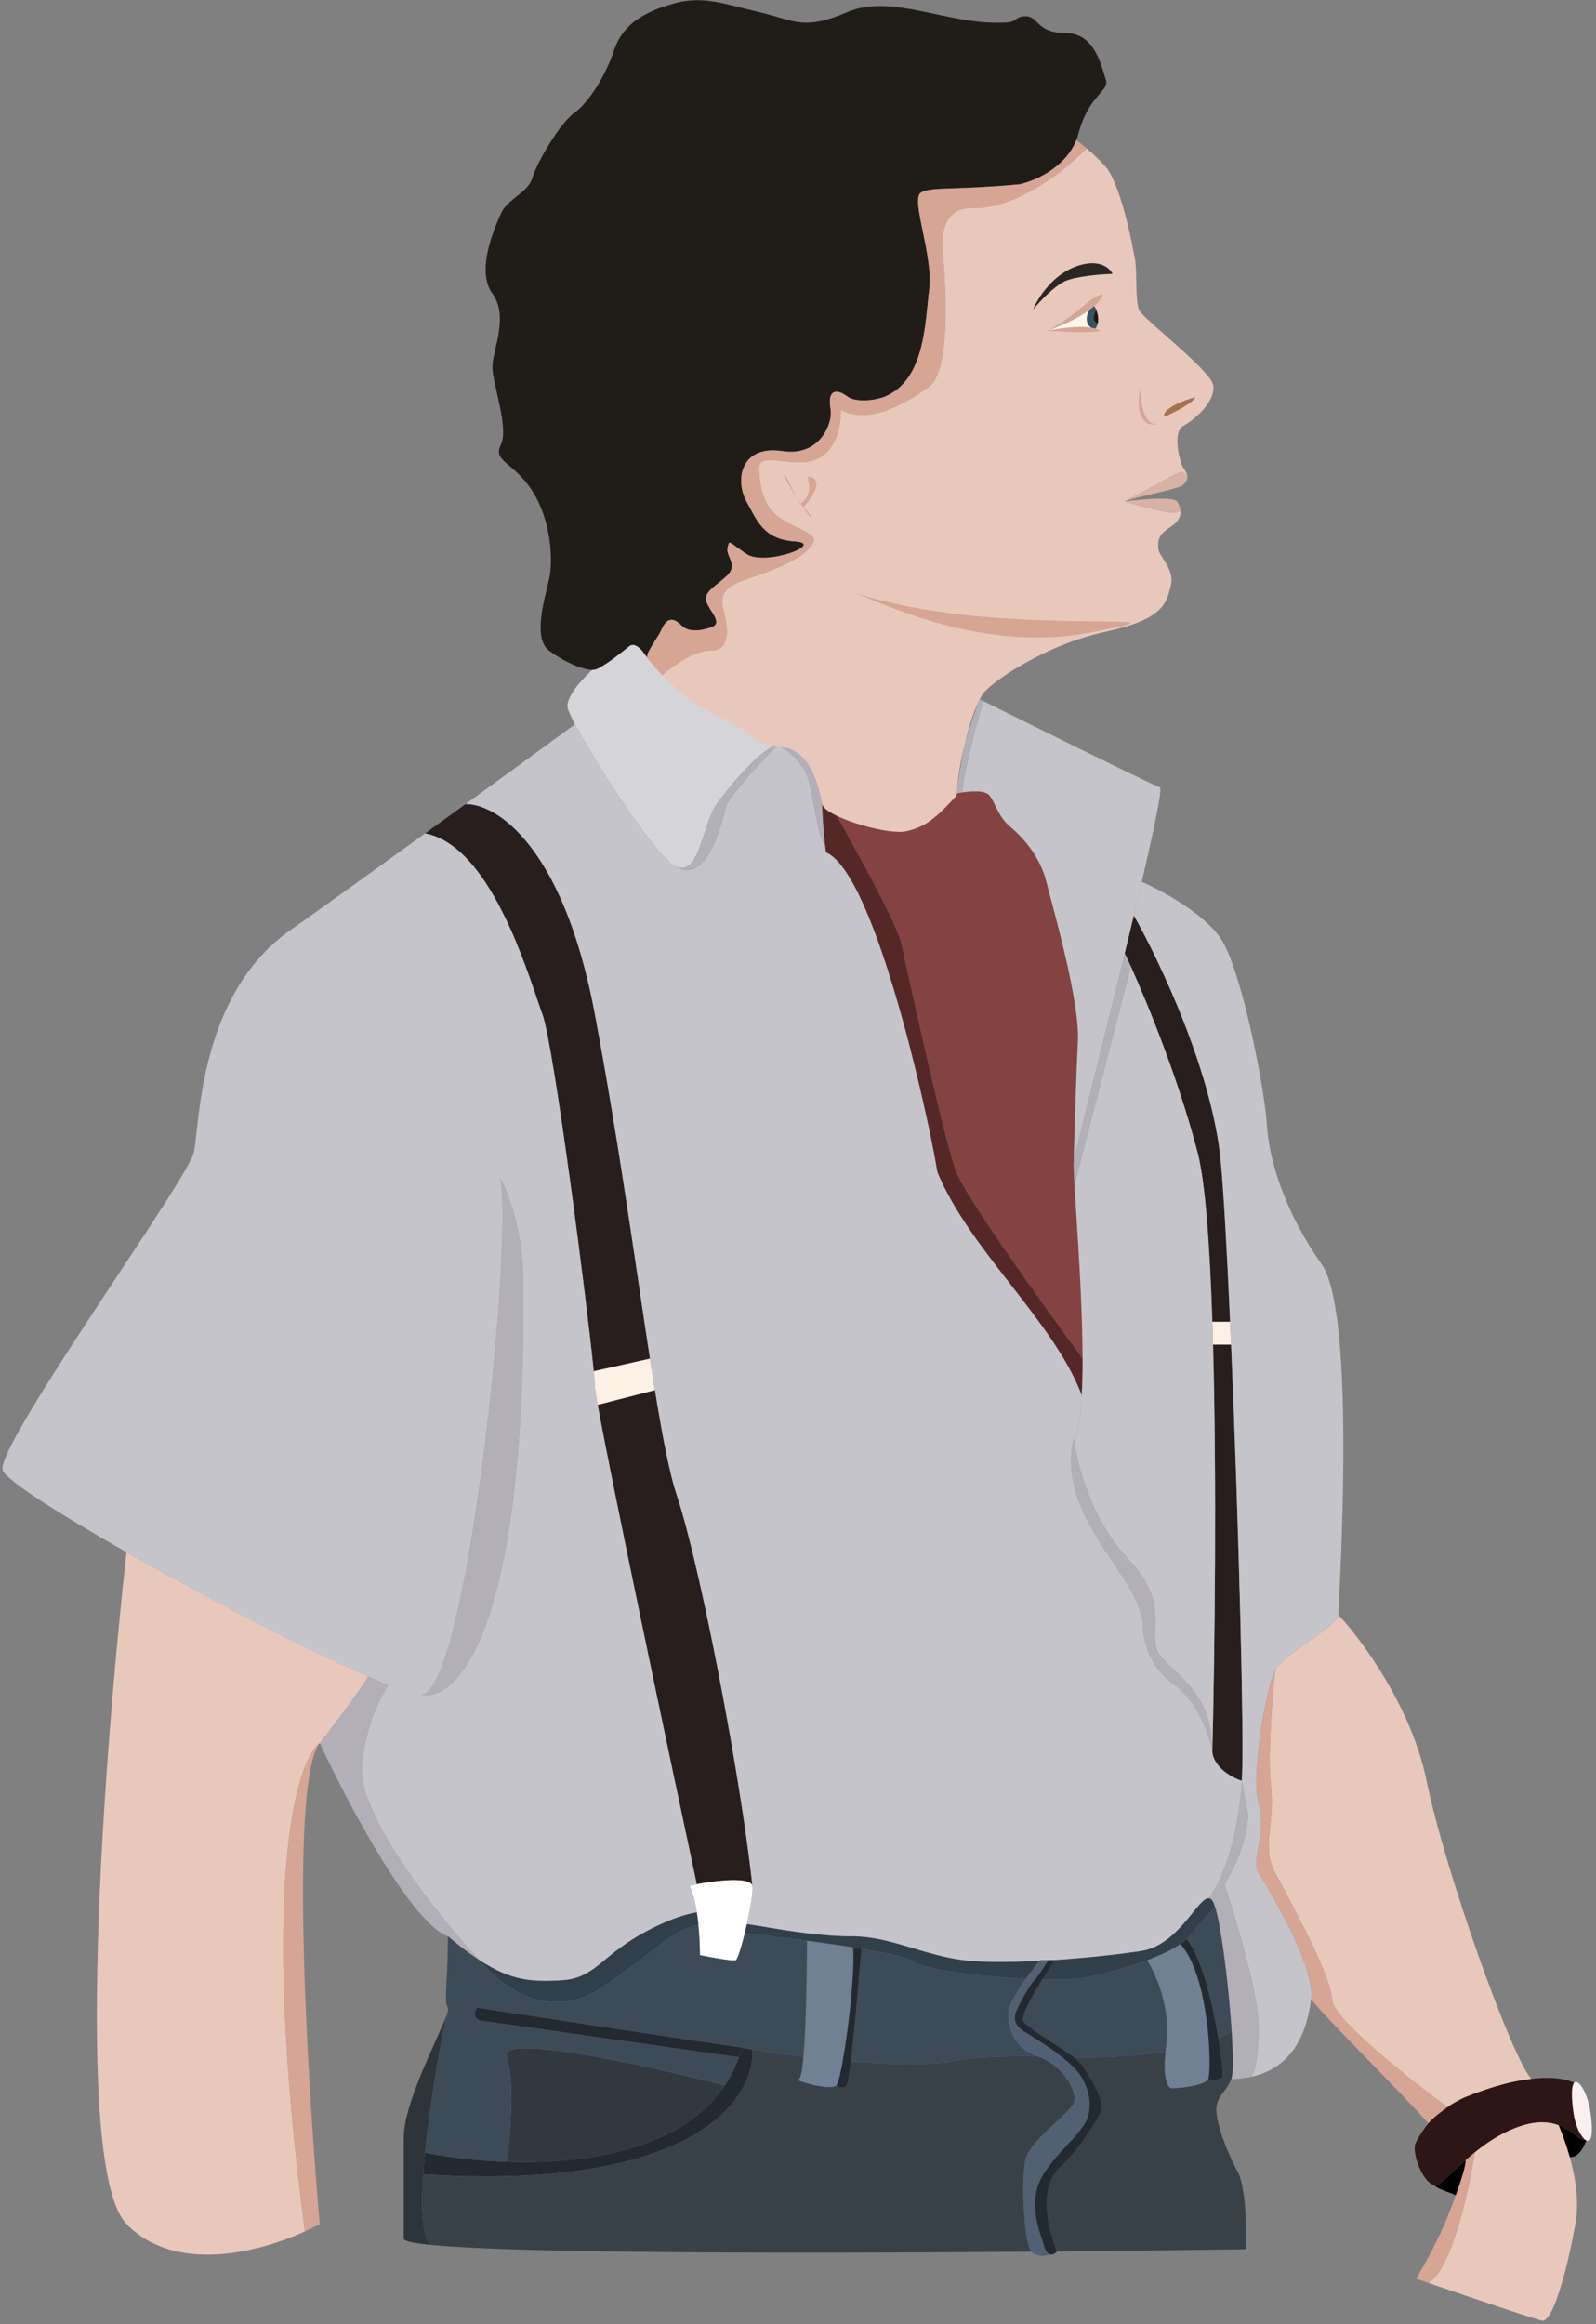 <?xml version="1.0" encoding="UTF-8"?> <svg xmlns="http://www.w3.org/2000/svg" width="296" height="431" fill="none"><rect width="100%" height="100%" fill="#808080" stroke="none"/><path d="M110.327 123.799c-1.818 1.558-5.376 5.219-5.064 7.401.066.463.57 1.577 1.383 3.116 3.972 7.524 15.315 25.194 18.873 26.488 4.284 1.558 4.674-7.791 7.401-11.686 2.726-3.895 8.959-10.907 11.296-10.907 1.869 0-16.88-12.724-26.488-19.086l-7.401 4.674z" fill="#D5D4D8"></path><path d="M78.836 154.559c11.025 2.047 17.683 21.623 20.714 30.535.413 1.214.758 2.229 1.038 2.976 2.103 5.607 8.303 53.767 9.527 66.219 1.416-.311 7.543-1.688 10.431-2.337-.651-4.219-1.329-8.781-2.046-13.611l-.003-.016v-.003c-2.217-14.925-4.814-32.41-8.17-50.252-5.921-31.473-18.46-39.082-23.988-38.952-2.464 1.79-4.984 3.617-7.503 5.441zM129.227 349.421c3.658-.72 9.973-1.404 10.314.302-2.207-20.624-9.738-59.597-14.022-72.452-1.343-4.028-2.645-10.801-4.052-19.476l-10.613 2.727c2.45 13.73 12.841 62.99 18.373 88.899zM226.404 215.337c-1.558-16.516-11.399-37.265-16.125-45.574-.545 2.282-1.112 4.634-1.69 7.011.333.696.718 1.525 1.146 2.471 3.237 7.169 8.88 21.044 12.385 34.534 1.409 5.423 2.255 17.131 2.726 31.349h3.296c-.577-12.977-1.188-23.97-1.738-29.791zM224.846 324.793c0 1.169 1.091 3.895 5.454 5.454.536-5.895-.587-48.282-1.974-80.888h-3.352c.688 25.208.326 56.736-.128 75.434z" fill="#291E1E"></path><path d="M110.115 254.289c.137 1.391.212 2.336.212 2.727 0 .38.187 1.601.527 3.506l10.613-2.727a770.182 770.182 0 0 1-.921-5.843c-2.888.649-9.015 2.026-10.431 2.337zM228.142 245.128h-3.296c.046 1.387.089 2.799.128 4.231h3.352c-.061-1.431-.123-2.842-.184-4.231z" fill="#FDF0E5"></path><path d="M262.63 397.245c-1.01 1.703 1.237 7.579 3.38 7.982.307.058.612.004.905-.192 1.035-.69 2.683-2.451 4.874-4.402a50.203 50.203 0 0 1 1.72-1.465c2.481-2.011 5.5-3.993 8.987-5.039 2.868-.861 5.038-.591 6.594 0 2.671 1.013 3.718 2.726 4.702 2.726.191 0 .329.032.422-.017.08-.042.128-.143.147-.372.145-1.697-1.224-5.912-2.127-10.128-2.244-1.047-5.176-1.175-8.225-.825-4.891.561-8.938 2.096-12.058 3.296-.968.372-2.661 1.308-3.505 1.947-1.215.921-2.647 1.904-3.527 3.001-1.067 1.328-1.856 2.622-2.289 3.488z" fill="#2D1615"></path><path d="M93.966 381.434c1.558 4.491.65 14.846 0 19.462 14.843.505 32.507-2.276 40.447-14.168-14.131-3.636-42.005-9.784-40.447-5.294z" fill="#313840"></path><path d="M129.803 362.577c1.947.39 5.998 1.127 6.621.959.34-.091 1.048-2.352 1.708-5.037a95.94 95.94 0 0 0 .395-1.685c.679-3.043 1.199-6.165 1.014-7.091-.341-1.706-6.656-1.022-10.314-.302-.519.102-.985.205-1.372.302.633 1.139 1.073 2.96 1.372 4.929.108.71.198 1.439.272 2.162.226 2.211.304 4.369.304 5.763z" fill="#fff"></path><path d="M92.798 218.453c2.337 12.854-6.233 96.213-14.802 95.823 6.613 1.603 19.682-11.474 19.06-76.603 0-9.348-2.84-16.708-4.258-19.22z" fill="#94909E"></path><path fill-rule="evenodd" clip-rule="evenodd" d="M92.798 218.453c2.337 12.854-6.233 96.213-14.802 95.823 6.613 1.603 19.682-11.474 19.06-76.603 0-9.348-2.84-16.708-4.258-19.22z" fill="#B2AFB9"></path><path d="M59.299 323.235c5.063 10.907 16.905 33.343 23.76 35.836 2.352 1.975 4.385 3.496 6.215 4.661-1.33-.903-22.212-24.264-22.212-35.689.833-9.037 3.684-13.244 4.929-15.581a117.983 117.983 0 0 1-3.733-1.559c-.58 1.004-2.793 4.33-7.25 10.129-.537.698-1.106 1.433-1.71 2.203z" fill="#B2AFB9"></path><path d="M77.996 314.276c8.57.39 17.139-82.969 14.802-95.823 1.419 2.512 4.257 9.872 4.257 19.22.623 65.129-12.446 78.206-19.06 76.603-1.105-.05-3.197-.704-6.004-1.814-1.245 2.337-4.096 6.544-4.93 15.581 0 11.425 20.883 34.786 22.213 35.689l.021.014c5.74 3.648 9.487 3.8 14.799 3.505 3.719-.206 5.575-1.728 8.184-3.868 2.31-1.894 5.209-4.271 10.513-6.649 2.631-1.179 4.734-1.809 6.436-2.082-.299-1.969-.739-3.79-1.372-4.929.387-.097.853-.2 1.372-.302-5.532-25.909-15.923-75.169-18.373-88.899-.34-1.905-.527-3.126-.527-3.506 0-.391-.075-1.336-.212-2.727-1.224-12.452-7.424-60.612-9.527-66.219-.28-.747-.625-1.762-1.038-2.976-3.031-8.912-9.689-28.488-20.714-30.535-9.316 6.747-18.612 13.437-24.99 17.93-14.337 10.101-16.408 28.652-17.386 37.412-.191 1.712-.34 3.05-.532 3.878-.487 2.111-6.932 11.872-14.197 22.876C11.568 252.047-.2 269.871.48 272.597c.44 1.762 10.348 8.064 22.981 15.253 14.806 8.426 33.356 18.07 44.796 23.053 1.349.588 2.6 1.111 3.733 1.559 2.807 1.11 4.899 1.764 6.005 1.814z" fill="#C6C4CB"></path><path d="M74.88 396.466v18.697c0 .451 1.807.831 5.063 1.149-1.614-1.373-1.88-6.537-1.443-13.091.086-1.295.2-2.644.336-4.029.835-8.491 2.515-18.324 3.89-25.226-1.622 4.371-7.846 16.006-7.846 22.5z" fill="#2D343A"></path><path fill-rule="evenodd" clip-rule="evenodd" d="M152.395 146.391c4.536 7.835 13.84 24.518 14.774 28.569 2.616 12.116 8.308 37.543 10.155 42.325 1.848 4.781 16.411 25.103 23.462 34.667-.019-8.923-.72-19.827-1.208-27.43v-.002l-.001-.014c-.115-1.79-.218-3.396-.298-4.751-.139-2.362-.207-3.957-.141-4.418.13-4.934.467-16.282.779-22.203.331-6.299-3.288-19.935-5.093-26.738-.316-1.189-.576-2.17-.75-2.866-1.169-4.674-4.285-8.18-6.622-10.127-1.515-1.263-2.212-2.69-2.833-3.961-.337-.69-.651-1.334-1.062-1.882-.757-1.009-3.267-.895-5.091-.608-.429.067-.82.144-1.142.218l-24.929-.779z" fill="#844341"></path><path d="M153.174 158.077c9.349 3.895 19.477 51.417 20.645 59.208 2.885 7.116 8.239 14.01 13.529 20.824 5.377 6.924 10.689 13.764 13.279 20.669.117-2.051.164-4.363.159-6.826-7.051-9.564-21.614-29.886-23.462-34.667-1.847-4.782-7.539-30.209-10.155-42.325-.934-4.051-10.238-20.734-14.774-28.569 0 1.751.126 6.021.605 10.261.053.477.111.953.174 1.425z" fill="#552827"></path><path d="M132.92 149.118c-2.727 3.895-3.117 13.244-7.401 11.686 5.254 2.83 7.818-6.192 8.93-10.384.213-.803.39-1.302.779-1.948.867-1.436 6.122-7.49 8.988-10.261-2.337 0-8.57 7.012-11.296 10.907z" fill="#B2AFB9"></path><path fill-rule="evenodd" clip-rule="evenodd" d="M242.575 304.52c2.868-2.047 5.643-4.026 5.643-5.046 4.285 4.545 13.555 17.061 16.36 30.773 3.491 17.066 15.865 51.513 19.431 55.266-4.891.561-8.938 2.096-12.058 3.296-.968.372-2.661 1.308-3.505 1.947-6.984-5.148-21.336-16.464-21.424-19.999-.1-4.029-6.495-15.932-9.668-21.839-.307-.571-.584-1.086-.822-1.532-1.584-2.972-1.309-5.494-.974-8.567.235-2.164.501-4.601.168-7.66-.645-5.921.268-16.838.806-21.557.743-1.3 3.432-3.219 6.043-5.082z" fill="#E9C8BC"></path><path d="M236.532 309.602c-1.558 2.726-4.674 19.476-3.116 24.929.827 2.894.337 5.678-.071 8.003-.362 2.057-.66 3.755.071 4.852 1.558 2.337 10.517 17.139 9.738 23.371 3.203 4.003 14.633 15.135 21.765 23 .88-1.097 2.312-2.08 3.527-3.001-6.984-5.148-21.336-16.464-21.424-19.999-.1-4.029-6.495-15.932-9.668-21.839-.307-.571-.584-1.086-.822-1.532-1.584-2.972-1.309-5.494-.974-8.567.235-2.164.501-4.601.168-7.66-.645-5.921.268-16.838.806-21.557z" fill="#D6A594"></path><path fill-rule="evenodd" clip-rule="evenodd" d="M292.234 412.047c-1.558 8.959-4.285 18.697-6.232 18.307-1.406-.281-13.49-4.389-21.083-7.001 4.345-2.592 7.538-17.203 8.59-24.185 2.481-2.011 5.5-3.993 8.987-5.039 2.868-.861 5.038-.591 6.594 0a49.672 49.672 0 0 1 2.041 5.871c1.153 4.16 1.722 8.486 1.103 12.047z" fill="#E9C8BC"></path><path d="M268.084 412.047c-1.87 4.362-4.415 8.829-5.454 10.517l2.289.789c4.345-2.592 7.538-17.203 8.59-24.185-.605.491-1.179.984-1.72 1.465.11.824-.795 3.658-1.817 6.483a149.185 149.185 0 0 1-1.888 4.931z" fill="#D6A594"></path><path d="M208.589 176.774a4670.189 4670.189 0 0 1-5.658 22.954c-2.113 8.505-3.678 14.806-3.793 15.609-.066.461.002 2.056.141 4.418l10.456-40.51c-.428-.946-.813-1.775-1.146-2.471z" fill="#B2AFB9"></path><path d="M129.227 354.652c-1.702.273-3.805.903-6.436 2.082-5.304 2.378-8.203 4.755-10.513 6.649-2.609 2.14-4.465 3.662-8.184 3.868-5.312.295-9.06.143-14.799-3.505 3.387 4.503 12.725 11.692 22.983 4.418 4.428-3.139 7.167-5.218 9.093-6.679 3.652-2.77 4.376-3.32 8.128-4.671a44.771 44.771 0 0 0-.272-2.162z" fill="#313F4B"></path><path fill-rule="evenodd" clip-rule="evenodd" d="M190.501 376.924c-1.566-.742-2.41-1.142-1.491-3.44.741-1.852 2.069-4.304 3.297-6.412 3.95.116 7.446-.003 9.53-.466 3.421-.76 7.411-1.793 10.939-3.097 2.052 3.4 4.509 9.612 3.473 16.341-.033.215-.061.424-.085.627-6.853 1.063-14.341 1.2-19.251 1.03a21.82 21.82 0 0 0-2.449-1.791c-1.437-1.596-2.874-2.277-3.963-2.792z" fill="#3D4B58"></path><path d="M194.464 363.536c-4.481.264-8.97.371-12.855.21-4.655-.194-8.537-1.354-12.272-2.47-3.766-1.124-7.382-2.205-11.489-2.205-2.637 0-5.477-.243-8.18-.572-2.931-.357-5.701-.815-7.877-1.176h-.002c-1.351-.224-2.473-.409-3.262-.509a95.94 95.94 0 0 1-.395 1.685c3.101.342 7.26.839 11.534 1.411 2.897.387 5.847.81 8.556 1.242.525.083 1.041.167 1.546.252 4.899.818 8.741 1.653 9.569 2.342 1.762 1.462 13.634 3.051 22.97 3.326a97.235 97.235 0 0 1 2.157-3.536z" fill="#313F4B"></path><path d="M211.603 361.798c-4.554.683-10.837 1.366-17.139 1.738a97.235 97.235 0 0 0-2.157 3.536c3.95.116 7.446-.003 9.53-.466 3.421-.76 7.411-1.793 10.939-3.097 2.363-.874 4.519-1.871 6.157-2.989.444-.304.85-.616 1.212-.938.394-.35.735-.711 1.016-1.083 2.325-3.077 3.786-4.447 4.226-4.747-.184-.612-.366-1.058-.541-1.303-.202-.282-.42-.418-.659-.434-.769-.05-1.744 1.152-3.026 2.735-1.09 1.345-2.403 2.964-4 4.321-1.561 1.327-3.395 2.402-5.558 2.727z" fill="#313F4B"></path><path d="M148.11 385.559c-1.558 0 5.843 2.337 7.012 1.169.3-.301.73-2.045 1.175-4.529 1.075-5.994 2.245-16.301 1.925-21.047a348.206 348.206 0 0 0-8.556-1.242c-.021 6.411-.188 16.073-.671 21.524-.222 2.508-.512 4.125-.885 4.125zM224.067 385.559c.266-.532.375-3.331.12-6.944-.424-6.018-1.857-14.291-5.254-18.095-1.638 1.118-3.794 2.115-6.157 2.989 2.052 3.4 4.509 9.612 3.473 16.341-.033.215-.061.424-.085.627-.439 3.702 0 6.251.997 6.774 2.984 0 6.445-.769 6.906-1.692z" fill="#6F8193"></path><path fill-rule="evenodd" clip-rule="evenodd" d="m199.279 219.755 10.456-40.51c3.237 7.169 8.88 21.044 12.385 34.534 1.409 5.423 2.255 17.131 2.726 31.349.046 1.387.089 2.799.128 4.231.688 25.208.326 56.736-.128 75.434 0-8.337-3.875-12.038-7.208-15.222-.77-.735-1.51-1.442-2.168-2.173-1.368-1.52-1.312-3.278-1.245-5.389.105-3.297.238-7.456-4.987-12.918-6.856-7.168-9.59-17.878-10.1-22.337.815-1.304 1.272-4.195 1.489-7.976.117-2.051.164-4.363.159-6.826-.019-8.923-.72-19.827-1.208-27.43v-.002l-.001-.014c-.115-1.79-.218-3.396-.298-4.751z" fill="#C6C4CB"></path><path d="M217.808 312.462c4.362 3.116 6.51 9.519 7.038 12.331 0-8.337-3.875-12.038-7.208-15.222-.77-.735-1.51-1.442-2.168-2.173-1.368-1.52-1.312-3.278-1.245-5.389.105-3.297.238-7.456-4.987-12.918-6.856-7.168-9.59-17.878-10.1-22.337-2.093 8.909 2.838 16.313 7.182 22.836 2.873 4.315 5.49 8.243 5.645 11.965.058 1.404.389 7.012 5.843 10.907z" fill="#B2AFB9"></path><path fill-rule="evenodd" clip-rule="evenodd" d="M211.751 163.53c3.586 1.558 11.537 5.843 14.653 10.517 3.896 5.843 8.18 28.046 8.57 34.668.39 6.622 3.506 16.36 10.128 25.709 5.928 8.369 3.739 52.331 3.216 62.844-.062 1.23-.1 2.002-.1 2.206 0 1.02-2.775 2.999-5.643 5.046-2.611 1.863-5.3 3.782-6.043 5.082-1.558 2.726-4.674 19.476-3.116 24.929.827 2.894.337 5.678-.071 8.003-.362 2.057-.66 3.755.071 4.852 1.558 2.337 10.517 17.139 9.738 23.371-.685 5.479-2.956 12.592-11.1 14.383.454-.465 1.362-2.953 1.362-9.186 0-6.232-4.229-20.285-6.343-26.533 1.993-3.155 4.175-7.873 4.395-12.942l-1.168-6.232c.536-5.895-.587-48.282-1.974-80.888-.061-1.431-.123-2.842-.184-4.231-.577-12.977-1.188-23.97-1.738-29.791-1.558-16.516-11.399-37.265-16.125-45.574.514-2.153 1.008-4.243 1.472-6.233z" fill="#C6C4CB"></path><path d="M227.073 349.421c-.825 1.306-1.618 2.344-2.227 3.028.175.245.357.691.541 1.303 1.2 3.984 2.524 14.984 3.032 22.981.281 4.432.312 7.941-.067 8.826a18.98 18.98 0 0 0 3.702-.419c.454-.465 1.362-2.953 1.362-9.186 0-6.232-4.229-20.285-6.343-26.533z" fill="#B2AFB9"></path><path d="M224.846 352.449c.609-.684 1.402-1.722 2.227-3.028 1.993-3.155 4.175-7.873 4.395-12.942l-1.168-6.232c-.171 4.599-1.632 15.393-6.113 21.768.239.016.457.152.659.434z" fill="#B2AFB9"></path><path fill-rule="evenodd" clip-rule="evenodd" d="M182.361 130.015c4.853 2.413 31.614 15.703 32.748 15.987.519.129-1.038 7.567-3.358 17.528-.464 1.99-.958 4.08-1.472 6.233-.545 2.282-1.112 4.634-1.69 7.011a4670.189 4670.189 0 0 1-5.658 22.954c-2.113 8.505-3.678 14.806-3.793 15.609.13-4.934.467-16.282.779-22.203.331-6.299-3.288-19.935-5.093-26.738-.316-1.189-.576-2.17-.75-2.866-1.169-4.674-4.285-8.18-6.622-10.127-1.515-1.263-2.212-2.69-2.833-3.961-.337-.69-.651-1.334-1.062-1.882-.757-1.009-3.267-.895-5.091-.608.311-4.021 2.726-12.967 3.895-16.937z" fill="#C6C4CB"></path><path d="m181.61 129.642-1.378 4.156-1.377 4.157-1.531 9.215c.322-.074.713-.151 1.142-.218.311-4.021 2.726-12.967 3.895-16.937l-.751-.373z" fill="#B2AFB9"></path><path fill-rule="evenodd" clip-rule="evenodd" d="M23.462 412.436c-9.972-10.283-4.155-87.342 0-124.586 14.806 8.426 33.356 18.07 44.796 23.053-.58 1.004-2.793 4.33-7.25 10.129-.537.698-1.106 1.433-1.71 2.203-4.423 3.341-11.167 26.133-2.753 90.578-8.72 3.983-24.15 7.833-33.083-1.377z" fill="#E9C8BC"></path><path d="M59.299 412.436c-2.337-26.747-5.61-82.034 0-89.201-4.424 3.341-11.168 26.133-2.754 90.578a41.69 41.69 0 0 0 2.754-1.377z" fill="#D6A594"></path><path fill-rule="evenodd" clip-rule="evenodd" d="M153.174 158.077c9.349 3.895 19.477 51.417 20.645 59.208 2.885 7.116 8.239 14.01 13.529 20.824 5.377 6.924 10.689 13.764 13.279 20.669-.217 3.781-.674 6.672-1.489 7.976-2.093 8.909 2.838 16.313 7.182 22.836 2.873 4.315 5.49 8.243 5.645 11.965.058 1.404.389 7.012 5.843 10.907 4.362 3.116 6.51 9.519 7.038 12.331 0 1.169 1.091 3.895 5.454 5.454-.171 4.599-1.632 15.393-6.113 21.768-.769-.05-1.744 1.152-3.026 2.735-1.09 1.345-2.403 2.964-4 4.321-1.561 1.327-3.395 2.402-5.558 2.727-4.554.683-10.837 1.366-17.139 1.738-4.481.264-8.97.371-12.855.21-4.655-.194-8.537-1.354-12.272-2.47-3.766-1.124-7.382-2.205-11.489-2.205-2.637 0-5.477-.243-8.18-.572-2.931-.357-5.701-.815-7.877-1.176h-.002c-1.351-.224-2.473-.409-3.262-.509.679-3.043 1.199-6.165 1.014-7.091-2.207-20.624-9.738-59.597-14.022-72.452-1.343-4.028-2.645-10.801-4.052-19.476a770.182 770.182 0 0 1-.921-5.843c-.651-4.219-1.329-8.781-2.046-13.611l-.003-.016v-.003c-2.217-14.925-4.814-32.41-8.17-50.252-5.921-31.473-18.46-39.082-23.988-38.952a7687.081 7687.081 0 0 0 20.307-14.802c3.972 7.524 15.315 25.194 18.873 26.488 5.254 2.83 7.818-6.192 8.93-10.384.213-.803.39-1.302.779-1.948.867-1.436 6.122-7.49 8.988-10.261 1.548.694 4.88 3.016 5.814 6.756.406 1.621.729 3.353 1.033 4.982.572 3.067 1.077 5.773 1.937 6.703.053.477.111.953.174 1.425z" fill="#C6C4CB"></path><path d="m152.395 146.391-11.296-28.435c-10.127.26-30.461.779-30.772.779-.312 0-.13 3.376 0 5.064l7.401-4.674c9.608 6.362 28.357 19.086 26.488 19.086 1.548.694 4.88 3.016 5.814 6.756.406 1.621.729 3.353 1.033 4.982.572 3.067 1.077 5.773 1.937 6.703-.479-4.24-.605-8.51-.605-10.261z" fill="#B2AFB9"></path><path d="M93.966 400.896c-5.694-.194-10.974-.872-15.13-1.704-.136 1.385-.25 2.734-.336 4.029 50.284 3.223 61.646-14.096 61.041-23.158-.708-.121-1.359-.237-1.948-.347-.169.613-.358 1.21-.565 1.791a23.764 23.764 0 0 1-2.615 5.221c-7.94 11.892-25.604 14.673-40.447 14.168z" fill="#232930"></path><path fill-rule="evenodd" clip-rule="evenodd" d="M82.822 367.364c.101-2.012.238-4.71.238-8.293 2.35 1.975 4.384 3.496 6.214 4.661l.021.014c3.387 4.503 12.725 11.692 22.983 4.418 4.428-3.139 7.167-5.218 9.093-6.679 3.652-2.77 4.376-3.32 8.128-4.671.226 2.211.304 4.369.304 5.763 1.947.39 5.998 1.127 6.621.959.34-.091 1.048-2.352 1.708-5.037 3.101.342 7.26.839 11.534 1.411-.021 6.411-.188 16.073-.671 21.524a206.163 206.163 0 0 1-9.454-1.371c-.708-.121-1.359-.237-1.948-.347-10.907-1.558-37.264-5.583-49.08-7.401-.529.694-1.04 2.159 1.141 2.471 2.181.311 32.491 4.61 47.374 6.721a23.764 23.764 0 0 1-2.615 5.221c-14.131-3.636-42.005-9.784-40.447-5.294 1.558 4.491.65 14.846 0 19.462-5.694-.194-10.974-.872-15.13-1.704.835-8.491 2.515-18.324 3.89-25.226.323-.873.463-1.456.334-1.651-.454-.68-.38-2.151-.238-4.951z" fill="#3D4B58"></path><path d="M137.593 379.716c-10.907-1.558-37.264-5.583-49.08-7.401-.529.694-1.04 2.159 1.141 2.471 2.181.311 32.491 4.61 47.374 6.721.207-.581.396-1.178.565-1.791z" fill="#232930"></path><path fill-rule="evenodd" clip-rule="evenodd" d="M169.337 363.746c1.762 1.462 13.634 3.051 22.97 3.326-1.228 2.108-2.556 4.56-3.297 6.412-.919 2.298-.075 2.698 1.491 3.44 1.089.515 2.526 1.196 3.963 2.792a21.82 21.82 0 0 1 2.449 1.791c-4.703-.252-15.516-.417-21.147.936-5.279.541-11.729.367-17.965-.12.679-5.624 1.517-15.274 1.967-20.919 4.899.818 8.741 1.653 9.569 2.342z" fill="#3D4B58"></path><path d="M79.943 416.312c16.476 1.606 70.057 1.616 114.521 1.227-1.039-1.701-2.961-6.271-2.338-10.946.382-2.863 2.729-5.353 5.069-7.835 2.434-2.582 4.86-5.156 5.059-8.135.233-3.489-2.703-6.906-5.341-9.116-4.703-.252-15.516-.417-21.147.936-5.279.541-11.729.367-17.965-.12-.3 2.483-.568 4.181-.759 4.405-.623.73-1.54.304-1.92 0-1.169 1.168-8.57-1.169-7.012-1.169.373 0 .663-1.617.885-4.125a206.163 206.163 0 0 1-9.454-1.371c.605 9.062-10.757 26.381-61.04 23.158-.438 6.554-.172 11.718 1.442 13.091z" fill="#384048"></path><path d="M156.297 382.199c-.445 2.484-.875 4.228-1.175 4.529.38.304 1.297.73 1.92 0 .191-.224.459-1.922.759-4.405.679-5.624 1.517-15.274 1.967-20.919-.505-.085-1.021-.169-1.546-.252.32 4.746-.85 15.053-1.925 21.047zM224.187 378.615c.255 3.613.146 6.412-.12 6.944.26.174 2.31.301 2.7-.419.154-.286-.116-3.265-.793-7.194-1.028-5.969-2.713-14.067-5.829-18.364-.362.322-.768.634-1.212.938 3.397 3.804 4.83 12.077 5.254 18.095z" fill="#232930"></path><path d="M228.419 376.733c-.508-7.997-1.832-18.997-3.032-22.981-.44.3-1.901 1.67-4.226 4.747a7.553 7.553 0 0 1-1.016 1.083c3.116 4.297 4.801 12.395 5.829 18.364a19.136 19.136 0 0 0 2.445-1.213z" fill="#3D4B58"></path><path d="M231.079 417.11c.13-3.635 0-11.607-1.558-14.412-1.948-3.506-4.285-9.738-3.896-12.075.39-2.337 1.559-2.337 2.727-5.064.379-.885.348-4.394.067-8.826-.74.441-1.56.845-2.445 1.213.677 3.929.947 6.908.793 7.194-.39.72-2.44.593-2.7.419-.461.923-3.922 1.692-6.906 1.692-.997-.523-1.436-3.072-.997-6.774-6.853 1.063-14.341 1.2-19.251 1.03 2.638 2.21 5.574 5.627 5.341 9.116-.199 2.979-2.625 5.553-5.059 8.135-2.34 2.482-4.687 4.972-5.069 7.835-.623 4.675 1.299 9.245 2.338 10.946 13.47-.117 26.103-.271 36.615-.429z" fill="#384048"></path><path d="M271.789 400.633c-2.191 1.951-3.839 3.712-4.874 4.402.13.321.508.849 1.141 1.302.707.27 1.169.39 1.916.779 1.022-2.825 1.927-5.659 1.817-6.483z" fill="#000"></path><path d="M268.056 406.337c-.633-.453-1.011-.981-1.141-1.302-.293.196-.598.25-.905.192.233.359 1.468.89 2.046 1.11zM293.792 396.855c-.984 0-2.031-1.713-4.702-2.726a49.672 49.672 0 0 1 2.041 5.871c1.632.228 2.736-2.013 3.083-3.162-.093.049-.231.017-.422.017z" fill="#000"></path><path d="M120.031 122.012c-.281-1.018 2.119-3.832 2.842-5.64 1.168-2.337 2.571-1.324 3.506-.389 1.168 1.168 3.116 1.168 5.453.389 2.337-.779 0-2.726-.779-4.674-.779-1.948 1.948-3.116 3.895-5.064 1.948-1.948-.389-3.506 0-5.064.39-1.558 0-1.168 3.506 1.169 3.506 2.337 14.802-1.948 8.959-2.337-5.843-.39-7.012-3.895-8.959-7.401-2.156-3.883-1.169-10.517 6.622-9.349 6.233.935 8.57-3.765 8.959-6.232.232-1.472-.39-2.727 0-3.895.389-1.169 1.558-1.169 3.116 0 1.558 1.168 5.216.755 7.011 0 7.401-3.117 7.402-13.634 8.181-19.866.779-6.233-3.506-16.75-1.559-17.918.586-.351 1.312-.527 2.39-.632.898-.087 2.042-.126 3.553-.178 2.707-.092 6.594-.224 12.365-.748 2.78-.605 8.484-3.054 10.517-8.165.151-.38.281-.774.389-1.184 1.948-7.4 5.843-7.79 5.064-10.128-.779-2.337-1.948-8.57-7.401-8.57-5.453 0-5.064-3.115-7.401-3.115-2.337 0-1.169 1.268-4.674 1.168-9.738.39-20.255-5.453-28.435-1.947-8.18 3.505-9.738 1.558-16.36 0-6.622-1.559-10.517-3.117-15.97-1.559-5.454 1.559-9.349 3.896-10.907 8.57-1.558 4.674-4.674 9.738-7.401 11.686-2.727 1.947-7.012 9.348-7.79 12.075-.78 2.727-4.675 3.895-5.843 6.622-1.169 2.727-4.675 10.517-1.558 14.802 3.116 4.285 0 10.517 0 13.633 0 3.116 3.116 11.296 1.558 14.413-1.558 3.116 2.338 3.116 5.843 8.57 3.505 5.453 3.894 12.853 3.115 16.359-.779 3.506-3.116 10.907 0 13.244 3.116 2.337 7.011 3.895 8.57 3.506 1.246-.312 4.674-2.987 6.232-4.285 1.332-1.11 2.95 1.387 3.391 2.134z" fill="#201D19"></path><path d="M170.784 35.74c-1.947 1.17 2.338 11.686 1.559 17.919-.779 6.232-.78 16.75-8.181 19.866-1.795.755-5.453 1.168-7.011 0-1.558-1.169-2.727-1.169-3.116 0-.39 1.168.232 2.423 0 3.895-.389 2.467-2.726 7.167-8.959 6.232-7.791-1.168-8.778 5.466-6.622 9.349 1.947 3.505 3.116 7.011 8.959 7.401 5.843.389-5.453 4.674-8.959 2.337-3.506-2.337-3.116-2.727-3.506-1.169-.389 1.558 1.948 3.116 0 5.064-1.947 1.948-4.674 3.116-3.895 5.064.779 1.948 3.116 3.895.779 4.674-2.337.779-4.285.779-5.453-.389-.935-.935-2.338-1.948-3.506.389-.723 1.808-3.123 4.622-2.842 5.64.074.127.115.203.115.203.304.304 1.259 1.496 2.727 3.022 1.679-1.527 5.82-4.58 8.959-4.58 3.923 0 3.116-4.674 2.309-7.657-.807-2.982.807-4.418 4.313-5.587 3.506-1.168 11.268-3.761 12.437-7.011.345-.962-1.024-1.617-2.811-2.472-1.49-.713-3.271-1.564-4.59-2.848-2.447-2.38-2.699-6.888-2.699-8.314 0-1.746 1.826-1.535 4.185-1.263 1.851.214 4.031.465 5.915-.161 4.284-1.425 5.063-6.366 5.063-9.349 4.285 2.471 10.518 0 16.389-4.295 3.368-2.465 3.493-14.615 2.462-25.309-.237-5.7 1.922-7.79 5.3-7.79 8.414.312 17.788-7.263 21.424-11.09-.692-.59-1.364-1.119-1.92-1.493-2.033 5.111-7.737 7.56-10.517 8.165-5.771.524-9.658.656-12.365.748-1.511.052-2.655.09-3.553.178-1.078.105-1.804.28-2.39.632z" fill="#D6A594"></path><path d="M213.414 91.68c2.705-.635 5.574-1.308 6.061-1.795.571-.572.77-1.05.733-1.526-.219-.417-.876-1.134-1.753-.665-.877.469-6.957 3.733-9.887 5.307.687-.343 2.716-.82 4.846-1.32z" fill="#D7B2A5"></path><path d="M218.306 93c-.623-.934-6.881-.389-9.738 0 .49.128 1.163.32 1.909.532 2.025.577 4.593 1.309 5.528 1.335 1.947.054 2.278-.327 2.819-.701a3.655 3.655 0 0 0-.518-1.165z" fill="#D7B2A5"></path><path fill-rule="evenodd" clip-rule="evenodd" d="M224.928 71.187c.779 2.727-2.726 6.233-5.453 7.79-2.166 1.238-.611 6.875 0 7.791.398.598.695 1.094.733 1.591-.219-.417-.876-1.134-1.753-.665-.877.469-6.957 3.733-9.887 5.307.49.127 1.163.319 1.909.531 2.025.577 4.593 1.309 5.528 1.335.768.144 2.425.32 2.914-.125.074.928-.269 1.925-1.781 2.933-2.337 1.558-2.337 2.337-2.337 3.895 0 .584.436 1.276.942 2.078.845 1.339 1.882 2.984 1.395 4.934a158.7 158.7 0 0 0-.081.328c-.738 3.006-1.471 5.986-11.994 8.241-10.907 2.337-20.645 8.959-22.593 11.296-1.947 2.338-4.674 12.076-5.064 19.087-3.895 4.285-5.842 5.843-9.348 6.622-3.506.779-15.192-2.727-15.581-5.064-.39-2.337-1.948-10.127-7.401-10.517-3.135-.224-4.339-1.091-6.128-2.381-1.323-.953-2.967-2.137-5.947-3.462-4.278-1.901-7.831-5.107-10.128-7.495 1.679-1.527 5.82-4.58 8.959-4.58 3.923 0 3.116-4.674 2.309-7.657-.807-2.982.807-4.418 4.313-5.587 3.506-1.168 11.268-3.761 12.437-7.011.345-.962-1.024-1.617-2.811-2.472-1.49-.713-3.271-1.564-4.59-2.848-2.447-2.38-2.699-6.888-2.699-8.314 0-1.746 1.826-1.535 4.185-1.263 1.851.214 4.031.465 5.915-.161 4.284-1.425 5.063-6.366 5.063-9.349 4.285 2.471 10.518 0 16.389-4.295 3.368-2.465 3.493-14.615 2.462-25.309-.237-5.7 1.922-7.79 5.3-7.79 8.414.312 17.788-7.263 21.424-11.09 1.633 1.394 3.37 3.124 3.922 3.945 2.338 3.475 4.156 11.686 5.065 16.75.157.942.187 2.39.219 3.886.046 2.214.095 4.532.56 5.462.308.616 2.379 2.447 4.82 4.606 3.737 3.305 8.342 7.378 8.813 9.027z" fill="#E9C8BC"></path><path d="M218.824 94.166c-.541.374-.872.755-2.819.7.768.145 2.425.322 2.914-.124a3.594 3.594 0 0 0-.095-.576z" fill="#D7B2A5"></path><path d="M147.588 92.026c-1.294-2.022-2.45-4.035-2.085-4.025.281.199 1.279 2.458 2.085 4.025.301.47.61.942.91 1.388 3.316-2.394-.073-6.047 2.22-4.82 1.843.987-.372 4.022-1.71 5.416.566.604 1.11 1.284 1.503 1.983.144.475-.77-.737-1.86-2.352a23.806 23.806 0 0 0-.199-.194c-.204-.198-.516-.745-.864-1.421z" fill="#D6A594"></path><path d="M191.595 57.41c1.105-1.353 3.828-4.298 5.888-5.248 2.061-.95 6.761-1.31 8.854-1.37-.509-1.132-2.612-2.979-6.955-1.322s-7.001 5.984-7.787 7.94z" fill="#2A2722"></path><path d="M202.226 57.34c-2.417 1.838-5.999 3.33-8.05 4.006 2.037-.415 5.84-.952 8.186-.588-1.184-.809-.916-2.603-.136-3.418z" fill="#FFF7E9"></path><path d="M202.927 56.767c.775-.686 1.363-1.412 1.637-2.154-2.348.165-4.59 3.805-10.388 6.733 2.051-.676 5.633-2.168 8.05-4.005.246-.188.481-.38.701-.574zM204.038 61.396c-.208-.191-.502-.34-.859-.453a5.536 5.536 0 0 0-.817-.185c-2.346-.364-6.149.173-8.186.588 3.52.193 7.875.417 9.862.05z" fill="#D6A594"></path><path fill-rule="evenodd" clip-rule="evenodd" d="M203.574 60.05c-.08.302-.207.602-.395.893a5.536 5.536 0 0 0-.817-.185c-1.184-.809-.916-2.603-.136-3.418.246-.187.481-.378.701-.573.109.16.231.372.344.622-.404.69-.91 2.19.303 2.661z" fill="#355366"></path><path d="M203.271 57.39c.314.693.56 1.682.303 2.66-1.213-.472-.707-1.97-.303-2.66z" fill="#1D1A15"></path><path d="M211.541 71.665c-.63 2.725-.822 7.931 3.442 6.956-2.995.605-3.543-4.386-3.442-6.956z" fill="#D6A594"></path><path d="M221.7 73.638c-2.141.595-6.288 2.157-5.741 3.649 1.778-.781 5.415-2.604 5.741-3.649z" fill="#A87251"></path><path d="M158.602 109.909c9.088 3.895 26.487 11.296 45.574 7.012 20.255-3.896-20.255 1.558-45.574-7.012z" fill="#D6A594"></path><path fill-rule="evenodd" clip-rule="evenodd" d="M195.609 363.49h-1.169c-.649 1.039-2.104 3.272-2.727 3.895-.779.78-3.506 5.454-3.506 6.622 0 1.169.389 1.948 2.337 3.117 1.948 1.168 6.232 3.895 8.57 6.232 2.337 2.337 3.505 5.843 2.726 8.959-.416 1.666-2.058 3.444-3.912 5.451-1.613 1.748-3.388 3.67-4.657 5.845-2.556 4.381-.663 9.789-.095 11.412l.095.274c.053.16.107.349.164.553.256.908.592 2.1 1.364 2.24.317.057.708-.064 1.198-.456-3.505-9.348-1.558-14.023.779-15.97 2.338-1.948 6.622-8.18 7.401-10.128.779-1.948-2.337-7.011-3.895-8.959-.757-.946-3.076-2.444-5.35-3.912-2.408-1.555-4.766-3.077-5.166-3.879-.623-1.246 3.635-8.05 5.843-11.296z" fill="#232930"></path><path d="M201.84 392.315c.779-3.116-.389-6.622-2.726-8.959-2.338-2.337-6.622-5.064-8.57-6.232-1.948-1.169-2.337-1.948-2.337-3.117 0-1.168 2.727-5.842 3.506-6.622.623-.623 2.078-2.856 2.727-3.895h-1.559c-1.818 2.208-5.531 7.167-5.843 9.349-.389 2.726.779 7.011 5.454 8.569 4.674 1.558 7.4 6.622 6.622 8.57-.779 1.947-8.18 7.011-8.959 10.517-.779 3.506-.39 15.581 1.169 17.139.881.881 2.332.776 3.475.456-.772-.14-1.108-1.332-1.364-2.24a12.745 12.745 0 0 0-.164-.553 56.691 56.691 0 0 0-.095-.274c-.568-1.623-2.461-7.031.095-11.412 1.269-2.175 3.044-4.097 4.657-5.845 1.854-2.007 3.496-3.785 3.912-5.451z" fill="#516173"></path><path d="M294.931 391.476c.444 2.979.468 5.386-.384 5.513-.852.127-2.258-2.074-2.702-5.053-.443-2.979-.487-5.727.365-5.854.852-.127 2.277 2.415 2.721 5.394z" fill="#FBF0F0"></path></svg> 